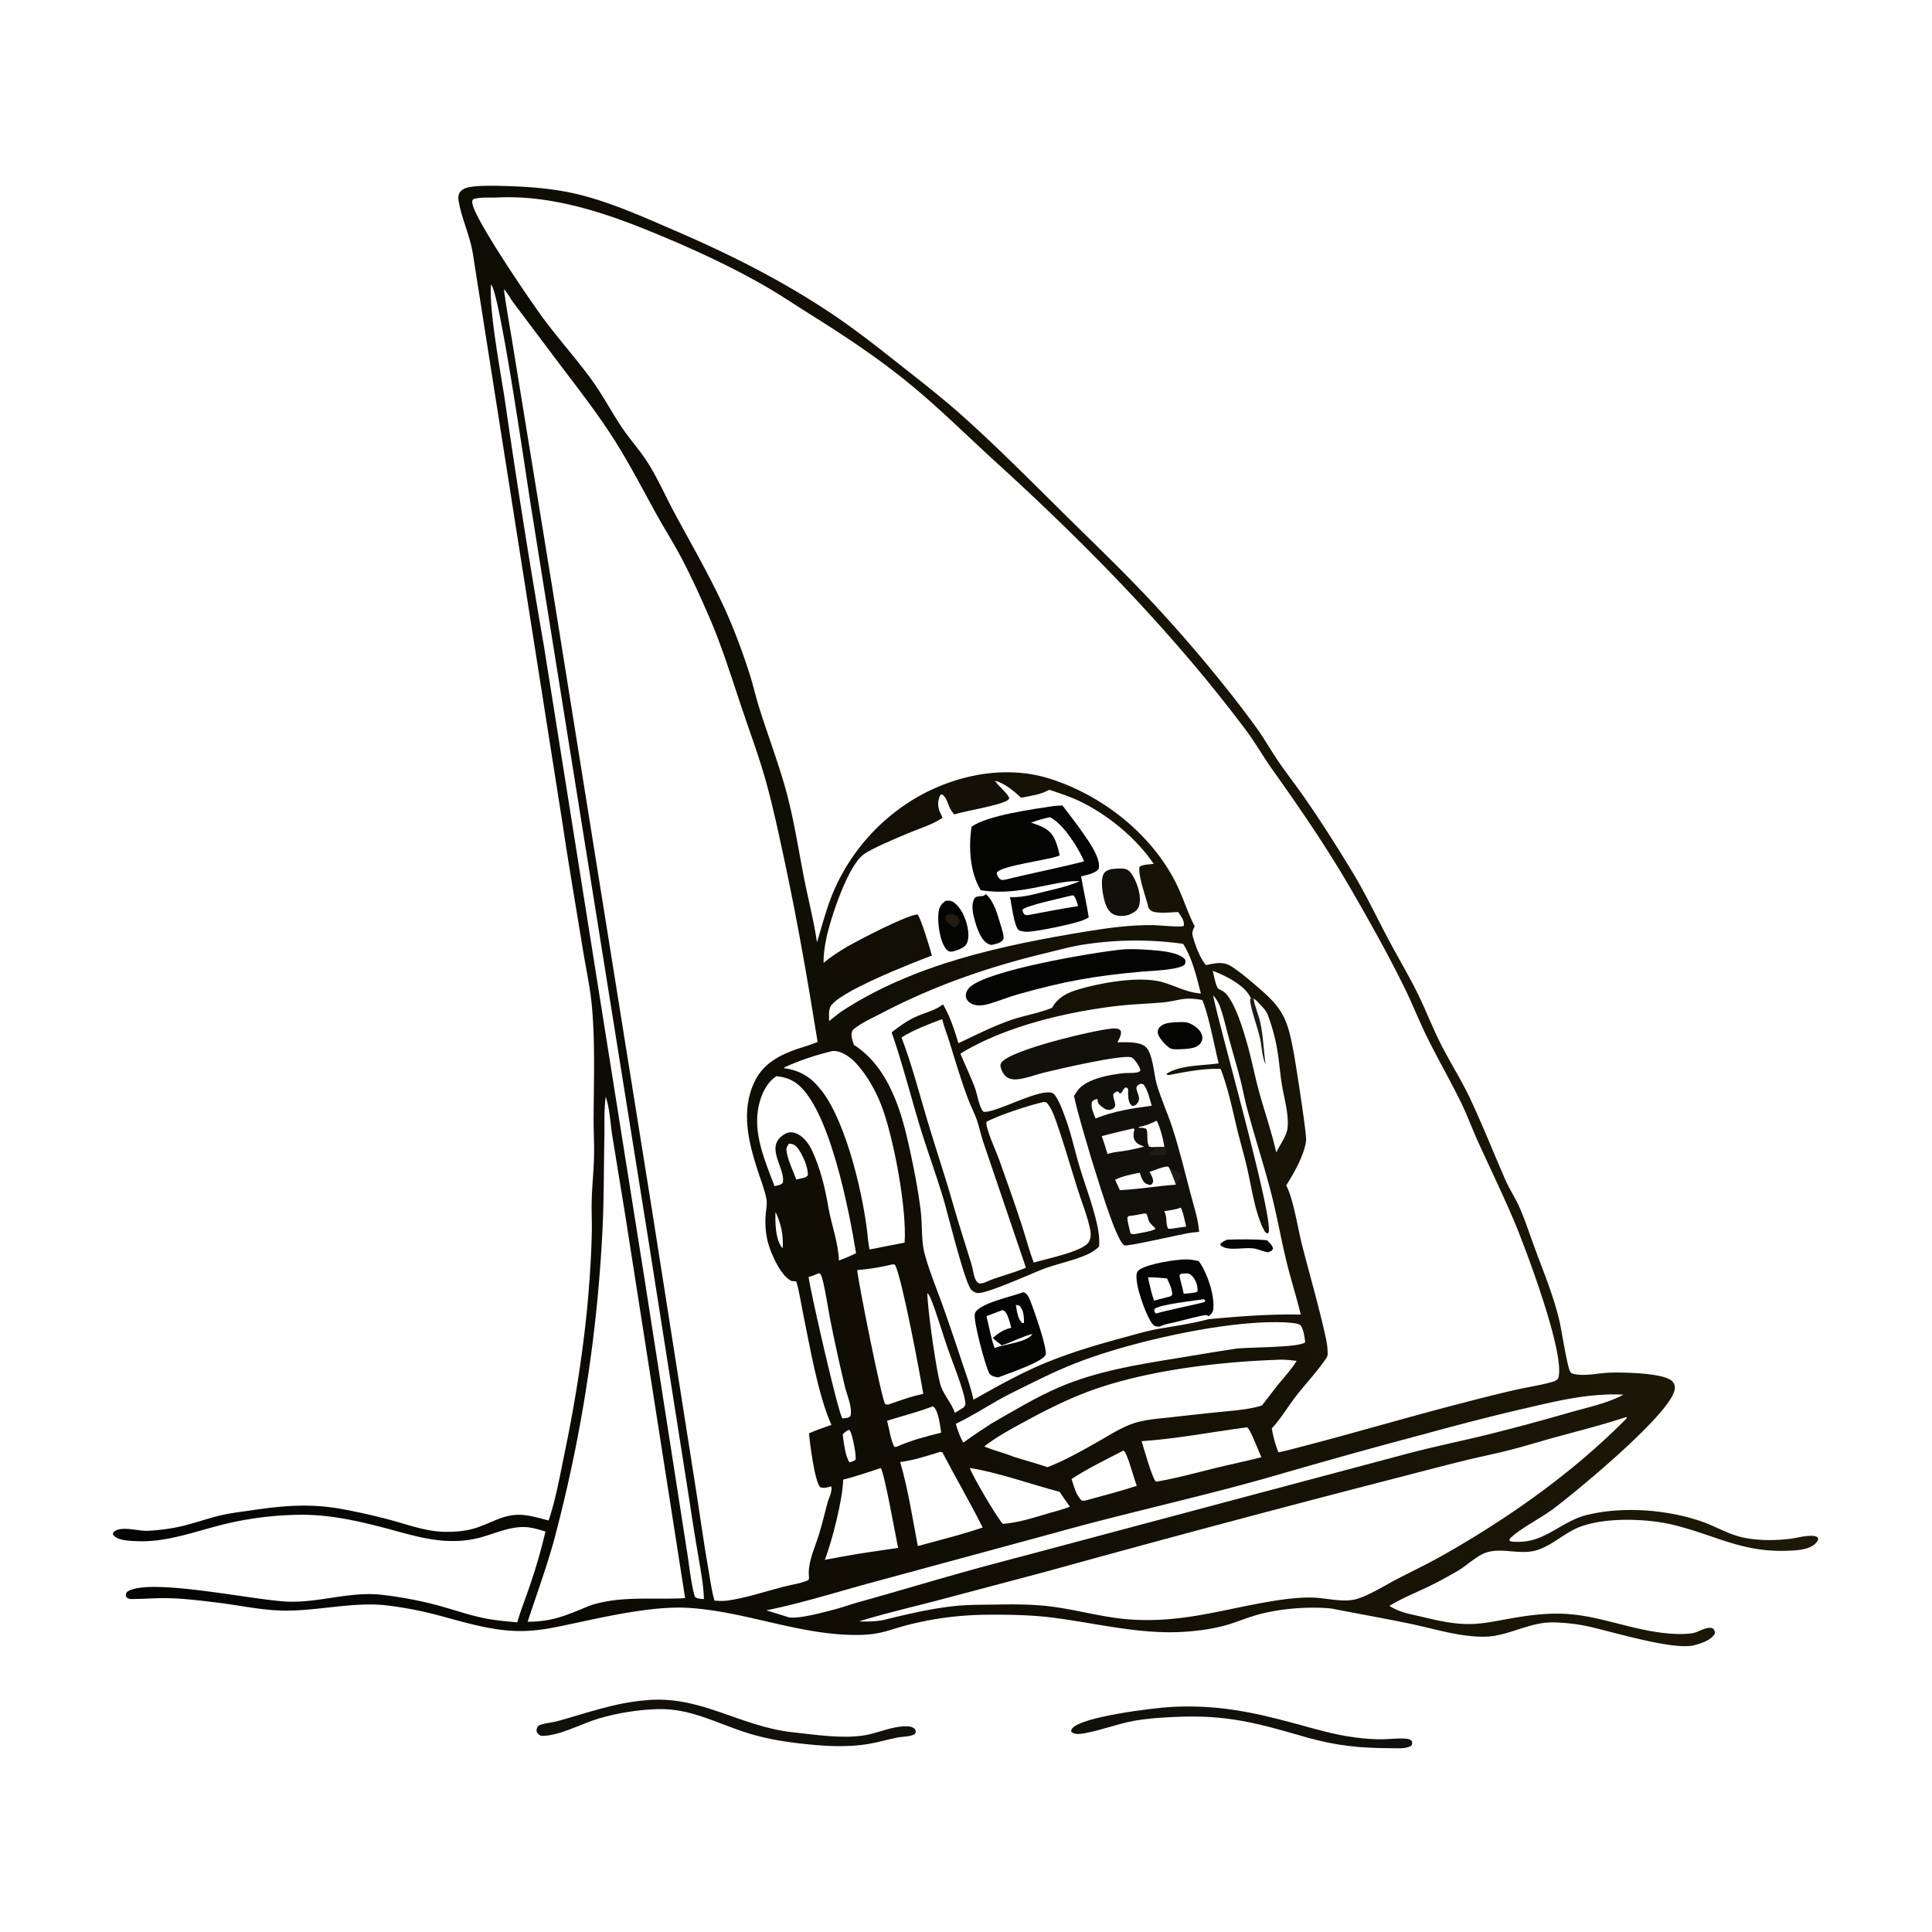 <svg version="1.1" xmlns="http://www.w3.org/2000/svg" style="display: block;" viewBox="0 0 2048 2048" width="1024" height="1024">
<defs>
	<linearGradient id="Gradient1" gradientUnits="userSpaceOnUse" x1="29.866" y1="1220.18" x2="1746.66" y2="836.819">
		<stop class="stop0" offset="0" stop-opacity="1" stop-color="rgb(6,4,2)"/>
		<stop class="stop1" offset="1" stop-opacity="1" stop-color="rgb(29,24,7)"/>
	</linearGradient>
</defs>
<path transform="translate(0,0)" fill="rgb(254,254,254)" d="M 0 0 L 2048 0 L 2048 2048 L 0 2048 L 0 0 z"/>
<path transform="translate(0,0)" fill="rgb(19,15,10)" d="M 1241.58 1809.41 C 1288.78 1806.9 1326.35 1814.41 1371.56 1826.66 C 1393.46 1832.6 1414.33 1839.01 1436.99 1841.84 C 1446.7 1843.05 1456.37 1843.89 1466.16 1843.7 C 1474.16 1843.54 1482.82 1842.31 1490.76 1843.16 C 1493.66 1843.47 1494.4 1843.64 1496.63 1845.46 C 1497.08 1848.27 1497.37 1848.38 1495.89 1850.75 C 1489.2 1854.28 1480.33 1853.15 1473 1853.13 C 1440.94 1853.03 1416.69 1850.51 1385.77 1841.91 C 1333.66 1826.8 1301.48 1817.41 1245.48 1820.01 C 1230.71 1820.69 1216.14 1821.64 1201.56 1824.24 C 1184.26 1827.32 1159.74 1836.61 1144.56 1838.01 C 1140.96 1838.34 1138.31 1838.01 1135.51 1835.7 C 1135.66 1833.96 1135.43 1833.64 1136.62 1832.2 C 1147.06 1819.54 1223.01 1810.5 1241.58 1809.41 z"/>
<path transform="translate(0,0)" fill="rgb(19,15,10)" d="M 683.657 1802.42 C 742.366 1796.37 783.417 1830.15 840.654 1836.34 C 864.374 1838.91 891.471 1843.15 915.057 1839.73 C 930.436 1837.5 945.061 1829.72 960.868 1829.99 C 964.591 1830.05 967.473 1830.44 970.179 1833.23 C 970.8 1835.61 970.995 1835.74 970.026 1837.97 C 965.777 1841.1 956.367 1840.78 950.994 1841.88 C 940.922 1843.94 931.046 1846.9 920.895 1848.61 C 896.013 1852.8 870.659 1850.82 845.764 1847.87 C 826.673 1845.62 808.308 1842.26 789.975 1836.31 C 758.802 1826.2 731.75 1810.95 697.917 1811.72 C 677.279 1812.19 654.222 1815.86 634.429 1821.75 C 616.644 1827.05 591.614 1840.82 573.497 1840.07 C 570.753 1838.58 570.407 1838.26 568.816 1835.57 C 568.771 1832.58 569.013 1832.07 570.479 1829.43 C 576.333 1826.4 584.261 1826.32 590.706 1824.54 C 621.876 1815.97 651.121 1805.19 683.657 1802.42 z"/>
<path transform="translate(0,0)" fill="url(#Gradient1)" d="M 505.224 197.351 C 513.584 196.815 522.074 196.86 530.45 197.045 C 557.419 197.639 585.612 199.512 611.901 205.795 C 647.511 214.306 682.622 230.304 716.129 244.739 C 776.302 270.662 834.248 300.026 888.414 337.173 C 912.062 353.39 934.503 371.323 957.005 389.064 C 979.03 406.429 1000.88 423.488 1021.77 442.25 C 1060.19 476.745 1096.48 513.674 1133.26 549.894 C 1159.96 576.193 1186.93 602.186 1212.78 629.329 C 1253.06 671.617 1297.44 724.042 1331.66 771.137 C 1340.32 783.05 1347.47 796.054 1355.85 808.161 C 1364.74 821.005 1374.38 833.366 1383.28 846.225 C 1400.9 871.646 1417.73 898.2 1433.76 924.654 C 1447.28 946.981 1458.67 970.939 1470.85 994.045 C 1480.81 1012.94 1491.77 1031.34 1501.4 1050.39 C 1510.25 1067.9 1517.23 1086.34 1525.92 1103.93 C 1536.32 1124.98 1549.32 1144.89 1559.2 1166.19 C 1572.17 1194.18 1583.66 1222.98 1596.01 1251.26 C 1600.18 1260.82 1606.1 1269.49 1610.34 1278.99 C 1616.58 1293.01 1621.34 1307.86 1626.64 1322.26 C 1633.01 1339.56 1639.93 1356.82 1645.66 1374.35 C 1648.56 1383.21 1651.23 1392.25 1653.32 1401.34 C 1655.4 1410.42 1661.29 1448.71 1664.5 1454.12 C 1664.9 1454.8 1665.59 1455.26 1666.13 1455.83 C 1677.94 1459.59 1693.35 1455.61 1705.7 1455.09 C 1717.64 1454.59 1764.43 1455.03 1772.76 1464.34 C 1774.71 1466.52 1775.45 1468.47 1775.4 1471.39 C 1775 1496 1667.46 1583.93 1646.19 1599.7 C 1633.06 1609.44 1614.02 1618.9 1602.66 1629 C 1600.99 1630.48 1600.14 1630.85 1600.05 1633.1 C 1600.28 1633.24 1600.51 1633.41 1600.76 1633.53 C 1603.27 1634.65 1607.3 1634.39 1610.11 1634.38 C 1638.49 1634.32 1655.36 1612.67 1681.59 1606.09 C 1719.96 1596.45 1768.16 1600.1 1805.34 1613.4 C 1819.62 1618.51 1831.97 1626.28 1847.01 1629.65 C 1863.17 1633.27 1881.64 1633.17 1898 1631.13 C 1904.79 1630.28 1911.3 1628.29 1918.17 1628.07 C 1920.83 1627.99 1924.16 1627.87 1926.43 1629.52 C 1927.51 1630.31 1927.16 1631.15 1927.22 1632.35 C 1925.71 1635.27 1923.59 1637.35 1920.74 1638.99 C 1913.77 1642.98 1903.94 1643.46 1896.06 1643.81 C 1846.59 1646 1818.16 1627.14 1773.35 1616.32 C 1744.62 1609.39 1694.94 1607.55 1667.82 1621.66 C 1655.03 1628.31 1643.97 1638.25 1630.15 1642.92 C 1612.82 1648.77 1594.5 1640.73 1577.26 1645.2 C 1566.13 1648.08 1554.89 1659.77 1544.63 1665.58 C 1534.37 1671.39 1523.92 1677.28 1513.26 1682.33 C 1499.69 1688.77 1485.7 1694.43 1472.85 1702.27 C 1484.28 1709.57 1494.36 1710.79 1507.27 1713.87 C 1524.28 1717.93 1540.75 1721.81 1558.37 1721.55 C 1571.42 1721.36 1584.32 1718.69 1597.12 1716.38 C 1619.67 1712.31 1641.06 1709.22 1664.08 1711.09 C 1699.75 1713.99 1734.41 1729.45 1772.41 1731.83 C 1779.39 1732.27 1786.79 1732.3 1793.72 1731.32 C 1800.71 1730.32 1809.14 1723.44 1815.79 1726.21 C 1817.61 1728.57 1817.77 1728.7 1817.86 1731.66 C 1814.25 1738.07 1805.33 1741.31 1798.52 1743.3 L 1796.6 1743.85 C 1774.8 1750.26 1706.42 1728.75 1680.82 1723.49 C 1670.14 1721.3 1659 1720.21 1648.12 1719.82 C 1625.22 1718.99 1606.39 1730.19 1584.62 1733.97 C 1575.74 1735.51 1566.61 1735.09 1557.69 1734.16 C 1536.72 1731.95 1516.76 1725.87 1496.2 1721.53 C 1467.94 1715.56 1439.54 1710.68 1411.22 1705.07 C 1386.93 1702.76 1357.65 1705.07 1334.07 1711.42 C 1323.66 1714.23 1313.69 1718.38 1303.42 1721.62 C 1288.43 1726.34 1271.99 1728.6 1256.36 1729.7 C 1209.53 1732.98 1162.95 1720.81 1116.76 1714.86 C 1093.58 1711.88 1070.45 1711.53 1047.11 1711.67 C 1019.87 1711.85 994.202 1714.87 967.686 1721.17 C 941.405 1727.4 935.132 1733.21 906.827 1733.12 C 846.424 1732.93 789.485 1707.99 729.475 1704.4 C 694.147 1702.28 647.9 1712.4 612.873 1719.85 C 590.987 1724.5 571.078 1729.44 548.442 1728.93 C 517.26 1728.23 488.223 1718.27 458.322 1710.67 A 395.138 395.138 0 0 0 409.783 1701.76 C 374.076 1697.65 335.387 1708.18 298.804 1707.27 C 276.183 1706.7 253.473 1701.64 231.007 1698.92 C 213.418 1696.8 195.25 1694.43 177.517 1694.12 C 166.116 1693.92 154.702 1694.83 143.304 1694.98 C 139.448 1695.03 136.676 1695.65 133.844 1692.89 C 133.257 1690.08 133.14 1690.12 134.53 1687.63 C 135.524 1686.95 135.727 1686.76 136.709 1686.26 C 162.577 1672.99 270.076 1696.56 305.489 1697.81 C 339.083 1698.98 371.728 1686.57 405.466 1690.64 A 413.329 413.329 0 0 1 463.75 1701.68 C 480.558 1706.26 497.041 1712.08 514.147 1715.51 C 525.416 1717.78 536.932 1718.72 548.367 1719.72 C 551.922 1707.11 556.909 1694.8 561.142 1682.39 A 596.621 596.621 0 0 0 578.195 1623.51 C 571.373 1621.39 563.917 1619.08 556.757 1618.77 C 540.69 1618.05 525.188 1625.38 509.979 1629.59 A 111.163 111.163 0 0 1 479.973 1633.56 C 455.6 1633.61 433.304 1626.43 410.016 1620.27 C 380.27 1612.4 350.324 1605.61 319.378 1605.7 A 358.52 358.52 0 0 0 239.011 1615.41 C 207.977 1622.81 177.376 1635.19 145.029 1633.68 C 138.078 1633.36 124.92 1633.27 120.266 1627.34 C 119.321 1626.14 119.855 1625.66 120.164 1624.31 C 121.279 1623.39 121.423 1623.19 122.841 1622.43 C 130.902 1618.12 146.802 1622.99 155.932 1622.71 C 164.112 1622.46 172.33 1621.44 180.416 1620.23 C 197.478 1617.66 214.505 1611.24 231.255 1606.98 C 242.453 1604.12 254.242 1602.8 265.681 1601.12 C 300.319 1596.02 329.011 1593.34 364.052 1599.94 A 693.245 693.245 0 0 1 412.781 1610.92 C 432.343 1616.17 451.627 1623.6 472.107 1623.79 C 482.999 1623.89 494.184 1623 504.606 1619.65 C 519.982 1614.71 533.284 1605.64 550.028 1605.74 C 560.684 1605.8 571.316 1609.16 581.567 1611.8 C 589.52 1588.04 593.904 1562.34 598.997 1537.81 C 610.09 1484.38 619.457 1424.84 623.84 1370.49 C 625.569 1349.06 626.926 1327.26 627.354 1305.76 C 627.567 1295.08 626.975 1284.39 627.209 1273.71 C 627.552 1258.08 629.262 1242.44 629.688 1226.78 C 630.067 1212.86 629.156 1198.93 629.239 1185 C 629.467 1146.31 630.907 1106.53 627.561 1068 C 625.8 1047.71 621.224 1027.17 617.957 1007.06 C 610.854 963.342 603.298 919.584 596.745 875.793 L 501.179 268.463 C 498.044 249.192 489.029 231.149 486.062 212.22 C 485.568 209.07 485.894 205.533 488.121 203.041 C 492.347 198.311 499.334 198.085 505.224 197.351 z"/>
<path transform="translate(0,0)" fill="rgb(254,254,254)" d="M 822.12 1284.63 C 828.211 1298.21 830.329 1308.29 829.775 1323.23 C 829.56 1323.03 829.321 1322.85 829.128 1322.63 C 821.934 1314.35 821.539 1295.1 822.12 1284.63 z"/>
<path transform="translate(0,0)" fill="rgb(254,254,254)" d="M 899.376 1515.8 C 900.607 1516.19 900.597 1515.93 901.227 1516.93 C 903.444 1520.41 908.163 1543.66 906.873 1547.25 C 906.401 1548.55 901.923 1549.7 900.518 1550.24 C 895.865 1543.21 894.516 1529.28 893.358 1521.03 C 894.405 1518.4 897.088 1517.24 899.376 1515.8 z"/>
<path transform="translate(0,0)" fill="rgb(254,254,254)" d="M 836.256 1212.35 C 836.898 1212.4 837.542 1212.44 838.183 1212.5 C 841.405 1212.84 843.514 1214.44 845.455 1216.92 C 850.606 1223.51 857.093 1237.7 856.255 1246.1 L 853.723 1248.05 L 844.149 1250.36 C 840.673 1241.15 836.018 1231.68 834.051 1222.04 C 833.093 1217.34 833.739 1216.18 836.256 1212.35 z"/>
<path transform="translate(0,0)" fill="rgb(254,254,254)" d="M 988.473 1490.88 L 989.349 1490.99 C 995.031 1495.59 996.516 1511.68 997.693 1518.65 C 981.295 1522.88 965.828 1526.66 950.285 1533.71 L 948.142 1533.74 C 944.555 1528.47 942.297 1512.94 940.343 1506.01 C 956.466 1500.98 972.682 1496.95 988.473 1490.88 z"/>
<path transform="translate(0,0)" fill="rgb(254,254,254)" d="M 983.057 1370.69 C 985.145 1372.7 986.13 1375.31 987.176 1377.95 C 993.608 1394.2 998.475 1411.46 1004.14 1428.03 C 1009.16 1442.69 1021.84 1473.46 1023.27 1486.55 C 1023.6 1489.51 1023.16 1489.73 1021.42 1492 L 1012.22 1497.66 C 1008.41 1486.88 1001.04 1479.5 997.456 1469.67 C 992.86 1457.05 982.874 1385.32 983.057 1370.69 z"/>
<path transform="translate(0,0)" fill="rgb(254,254,254)" d="M 867.528 1349.81 L 869.028 1349.93 C 869.797 1350.81 870.073 1351.02 870.587 1352.25 C 873.606 1359.5 878.151 1389.05 880.135 1399.25 A 2101.93 2101.93 0 0 0 895.535 1469.59 C 897.552 1478.1 904.224 1493.23 901.358 1501.33 C 898.551 1503.43 896.471 1503.19 893.027 1503.57 C 888.668 1498.76 859.008 1368.78 857.146 1353.54 C 860.88 1352.73 864.053 1351.37 867.528 1349.81 z"/>
<path transform="translate(0,0)" fill="rgb(254,254,254)" d="M 1190.57 1537.8 C 1190.71 1537.79 1190.85 1537.73 1190.98 1537.78 C 1194.89 1539.16 1202.3 1568.85 1205.07 1574.95 C 1187.24 1581.01 1168.58 1585.53 1150.43 1590.68 C 1149.16 1590.91 1148 1590.73 1146.72 1590.63 C 1140.65 1585.36 1138.43 1575.26 1135.9 1567.84 C 1150.77 1557.8 1174.18 1546.23 1190.57 1537.8 z"/>
<path transform="translate(0,0)" fill="rgb(254,254,254)" d="M 1028 1556.13 C 1056.74 1560.46 1093.97 1573.74 1123.27 1581.42 C 1126.74 1586.76 1130.45 1591.95 1134.1 1597.16 C 1129.74 1598.89 1125.2 1600.17 1120.72 1601.55 C 1101.95 1606.6 1082.33 1614.12 1062.89 1615.31 C 1056.02 1607.42 1031.82 1566.27 1028 1556.13 z"/>
<path transform="translate(0,0)" fill="rgb(254,254,254)" d="M 1318.83 1513.41 L 1322.01 1513.04 C 1325.44 1514.84 1334.44 1539.17 1337.13 1544.73 C 1320.95 1548.89 1304.55 1552.22 1288.33 1556.2 C 1268.01 1561.19 1247.86 1566.78 1227.23 1570.37 L 1225.18 1570.6 C 1220.93 1565.76 1212.58 1535.37 1210.14 1527.71 C 1246.33 1525.3 1282.82 1518.22 1318.83 1513.41 z"/>
<path transform="translate(0,0)" fill="rgb(254,254,254)" d="M 1285.55 1029.1 L 1288.24 1030.14 C 1300.56 1035.01 1320.15 1045.02 1325.73 1057.81 L 1328.83 1058.55 C 1332.02 1060.23 1334.7 1063.76 1337.21 1066.36 C 1340.31 1069.57 1342.52 1072.09 1344.09 1076.31 A 206.996 206.996 0 0 1 1352.66 1106.01 C 1355.55 1119.7 1356.44 1133.63 1358.48 1147.45 C 1360.67 1162.27 1366.45 1180.78 1364.87 1195.54 C 1363.93 1204.32 1356.65 1213.62 1352.91 1221.68 C 1348.06 1200.35 1340.85 1179.45 1334.98 1158.38 C 1330.43 1142.01 1327.26 1125.32 1322.75 1108.96 C 1318.44 1093.33 1310.03 1064.67 1299.4 1053.13 C 1297.13 1050.67 1294.06 1049.81 1291.41 1047.93 C 1288.91 1046.16 1286.5 1032.65 1285.55 1029.1 z"/>
<path transform="translate(0,0)" fill="rgb(33,27,21)" d="M 1325.73 1057.81 L 1328.83 1058.55 C 1330.15 1067.06 1334.06 1075.36 1335.94 1083.8 C 1339.19 1098.32 1339.42 1113.75 1341.61 1128.46 C 1337.55 1119.84 1337.6 1108.5 1335.36 1099.26 C 1332.38 1086.98 1327.63 1075.06 1325.37 1062.6 C 1325.04 1060.76 1325.25 1059.58 1325.73 1057.81 z"/>
<path transform="translate(0,0)" fill="rgb(254,254,254)" d="M 933.643 1556.23 C 937.388 1560.64 949.784 1630 952.003 1640.83 C 932.168 1643.84 912.541 1646.32 892.784 1650.07 L 874.321 1653.5 C 882.014 1633.91 893.431 1588.86 893.787 1568.48 C 907.271 1565.15 920.395 1560.4 933.643 1556.23 z"/>
<path transform="translate(0,0)" fill="rgb(254,254,254)" d="M 996.599 1539.04 C 997.204 1538.98 998.383 1539.42 998.988 1539.58 C 1013 1566.29 1028.13 1592.25 1041.69 1619.24 C 1026.07 1624.54 1010.13 1628.87 994.208 1633.14 L 972.923 1638.87 C 967.256 1609.21 962.674 1578.82 954.214 1549.8 C 968.803 1547.97 982.591 1543.32 996.599 1539.04 z"/>
<path transform="translate(0,0)" fill="rgb(254,254,254)" d="M 946.683 1340.16 L 948.692 1340.67 C 955.923 1353.21 975.649 1458.67 978.715 1477.59 C 965.863 1480.14 953.683 1484.73 941.329 1489 C 940.187 1489.05 939.344 1488.68 938.266 1488.34 C 934.463 1482.75 910.03 1360.8 908.672 1346.36 C 921.662 1345.33 934.022 1343.13 946.683 1340.16 z"/>
<path transform="translate(0,0)" fill="rgb(254,254,254)" d="M 823.179 1140.76 C 830.618 1141.65 837.356 1143.45 843.548 1147.82 C 879.371 1173.06 900.608 1286.21 907.449 1328.43 C 901.469 1331.43 895.602 1333.94 889.284 1336.15 C 888.699 1317.9 881.676 1298.96 878.291 1280.96 C 874.829 1260.04 869.719 1238.59 860.661 1219.33 C 857.135 1211.83 850.941 1203.57 842.688 1201 C 839.039 1199.86 835.391 1200.13 832.059 1202.04 C 808.994 1215.29 833.474 1238.57 829.693 1253.97 C 826.985 1256.49 824.573 1256.53 821.011 1257.35 C 810.816 1230.31 797.646 1200.85 804.439 1171.48 C 807.146 1159.78 812.72 1147.36 823.179 1140.76 z"/>
<path transform="translate(0,0)" fill="rgb(254,254,254)" d="M 1328.53 1402.41 C 1337.22 1401.6 1371.94 1400.25 1378.36 1404.49 C 1381.91 1408.8 1382.88 1417.3 1383.57 1422.74 C 1378.4 1428.77 1322.82 1427.8 1309.78 1429.73 C 1288.8 1432.83 1267.86 1436.47 1246.93 1439.86 C 1204.66 1446.7 1162.27 1453.58 1122.64 1470.58 C 1097.78 1481.24 1074.29 1495.69 1050.8 1509.06 C 1040.72 1515.63 1030.9 1522.15 1021.16 1529.23 C 1017.46 1522.83 1015.15 1516.35 1013.2 1509.26 C 1033.24 1499.8 1051.68 1486.92 1071.61 1477.01 C 1093.96 1465.89 1116.72 1454.22 1139.96 1445.09 C 1191.67 1424.78 1273.21 1406.12 1328.53 1402.41 z"/>
<path transform="translate(0,0)" fill="rgb(254,254,254)" d="M 882.47 1114.14 C 883.446 1114.09 883.877 1114.03 884.797 1114.1 C 894.278 1114.83 903.182 1122.1 909.167 1128.98 C 919.468 1140.83 927.817 1155.53 933.623 1170.08 C 947.038 1203.68 961.474 1281.38 958.912 1317.22 C 946.52 1319.72 934.08 1321.95 921.695 1324.51 L 920.316 1315.86 C 916.621 1272.42 898.089 1191.37 871.203 1156.45 C 860.479 1142.53 848.885 1134.67 831.2 1132.35 L 831.306 1131.53 C 847.452 1124.06 865.165 1118.23 882.47 1114.14 z"/>
<path transform="translate(0,0)" fill="rgb(254,254,254)" d="M 1106.19 1168.17 C 1107.2 1168.08 1108.22 1168.39 1109.21 1168.57 C 1114.37 1174.03 1117.2 1181.88 1119.64 1188.87 C 1127.99 1212.71 1134.98 1237.28 1142.6 1261.39 C 1146.94 1275.11 1153.16 1290.13 1155.77 1304.16 C 1156.54 1308.26 1156.35 1312.5 1154.38 1316.24 C 1148.95 1326.55 1108.47 1334.46 1095.79 1338.42 C 1090.99 1325.66 1087.52 1312.14 1083.29 1299.16 C 1075.57 1275.47 1067.15 1251.58 1058.73 1228.13 C 1055.87 1220.19 1044.78 1196.6 1045.65 1189.25 C 1057.5 1182.45 1092.32 1171.17 1106.19 1168.17 z"/>
<path transform="translate(0,0)" fill="rgb(254,254,254)" d="M 998.733 1080.27 C 1000.67 1088.61 1004 1096.47 1006.52 1104.63 C 1012.8 1124.99 1019.01 1146.17 1026.62 1166.07 C 1029.25 1172.94 1032.77 1179.5 1035.25 1186.41 C 1038.06 1194.26 1039.56 1202.65 1042.3 1210.59 L 1087.53 1343.82 C 1073.23 1349.98 1057.79 1353.11 1043.56 1359.61 C 1041.35 1360.37 1039.99 1360.64 1037.65 1360.42 C 1035.76 1359.14 1034.63 1357.84 1033.78 1355.68 C 1031.73 1350.48 1031.15 1344.48 1029.49 1339.1 C 1022.99 1318.04 1016.2 1297.27 1010.17 1276.04 C 1001.9 1246.95 992.195 1218.41 983.537 1189.46 C 974.518 1159.31 966.834 1129.2 955.628 1099.73 C 968.712 1091.56 984.313 1085.69 998.733 1080.27 z"/>
<path transform="translate(0,0)" fill="rgb(254,254,254)" d="M 1701.02 1478.42 C 1707.69 1477.85 1714.23 1478.14 1720.91 1478.42 C 1704.01 1487.59 1682.53 1491.97 1664.07 1497.26 A 2485.91 2485.91 0 0 1 1576.19 1520.93 C 1546.21 1528.2 1516.01 1534.39 1486.2 1542.43 L 1046.8 1659.51 C 1000.91 1671.89 955.372 1685.75 909.584 1698.53 C 901.163 1700.88 892.909 1703.96 884.461 1706.13 C 872.877 1709.1 846.482 1716.5 835.733 1714.38 C 828.003 1711.76 820.132 1709.46 812.339 1707.02 C 850.105 1699.39 887.289 1687.49 924.469 1677.46 L 1123.09 1623.54 C 1198.96 1602.46 1276.15 1585.97 1351.82 1564.12 A 7121.18 7121.18 0 0 1 1511.97 1519.6 C 1547.24 1509.87 1582.29 1500.86 1617.94 1492.61 C 1645.28 1486.28 1672.84 1479.58 1701.02 1478.42 z"/>
<path transform="translate(0,0)" fill="rgb(254,254,254)" d="M 520.583 301.485 C 530.165 311.869 558.475 510.57 563.462 540.673 L 686.672 1310.37 L 730.48 1588.51 A 2816.3 2816.3 0 0 0 740.038 1648.43 C 742.601 1663.84 745.721 1679.41 746.188 1695.06 C 742.882 1694.85 739.084 1694.9 736.578 1692.63 C 732.427 1678.14 731.018 1662.18 728.662 1647.26 L 716.322 1567.98 L 683.323 1356.24 L 576.802 686.139 A 9379.68 9379.68 0 0 1 535.18 424.137 C 530.954 396.171 517.804 326.439 520.583 301.485 z"/>
<path transform="translate(0,0)" fill="rgb(254,254,254)" d="M 1354.05 1441.44 C 1360.81 1440.96 1367.74 1441.83 1374.46 1442.58 C 1369.02 1451.61 1361.52 1459.52 1354.9 1467.71 C 1349 1474.99 1343.59 1482.64 1337.61 1489.86 C 1324.64 1493.96 1310.84 1494.98 1297.38 1496.33 A 4047.86 4047.86 0 0 0 1241.44 1502.35 C 1229.94 1503.65 1217.97 1504.42 1206.75 1507.3 C 1191.27 1511.28 1177.62 1520.48 1163.84 1528.28 C 1147.18 1537.71 1129.44 1547.76 1111.62 1554.81 L 1110.41 1555.27 C 1098.4 1551.29 1086.18 1547.81 1074.09 1544.12 C 1064.03 1539.95 1053.4 1537.59 1043.4 1533.29 C 1057.06 1522.55 1073.65 1513.81 1088.91 1505.52 C 1111.35 1493.34 1135.81 1481.25 1159.94 1472.83 C 1218.73 1452.29 1292.1 1443.63 1354.05 1441.44 z"/>
<path transform="translate(0,0)" fill="rgb(254,254,254)" d="M 642.075 1162.68 C 646.475 1175.32 646.862 1190.03 648.937 1203.22 L 663.022 1289.62 L 726.262 1694.09 C 692.547 1696.01 658.091 1691.22 625.44 1701.94 C 601.027 1711.91 586.137 1719.18 559.325 1719.08 C 568.603 1690.84 578.889 1662.89 586.873 1634.24 A 1573.59 1573.59 0 0 0 638.114 1313.87 C 640.309 1278.35 639.94 1242.23 640.642 1206.63 C 640.919 1192.53 640.183 1177.8 641.918 1163.84 C 641.966 1163.45 642.022 1163.07 642.075 1162.68 z"/>
<path transform="translate(0,0)" fill="rgb(254,254,254)" d="M 1054.67 827.672 C 1064.47 829.772 1075.24 838.923 1082.47 845.654 C 1093.38 843.298 1102.34 842.678 1112.29 837.18 C 1123.15 840.853 1134.18 844.349 1144.54 849.316 C 1174.07 863.484 1204.63 888.508 1222.98 915.756 C 1218.62 916.348 1211.45 916.249 1207.92 918.867 C 1205.99 927.857 1215.22 952.363 1217.56 962.705 C 1218.19 963.391 1218.81 964.092 1219.48 964.748 C 1224.11 969.328 1242.14 966.812 1248.95 966.833 C 1251.85 971.18 1255.81 976.032 1254.87 981.449 C 1251.98 983.268 1228.49 980.731 1222.37 980.656 C 1199.58 980.376 1175.47 983.474 1152.98 987.153 C 1062.9 1001.89 968.179 1021.84 890.903 1072.89 C 886.825 1075.96 882.877 1079.25 878.887 1082.43 C 878.88 1077.91 878.298 1072.07 879.965 1067.82 C 886.132 1052.12 969.683 1019.74 987.857 1012.93 C 985.974 1005.92 976.309 973.394 972.657 969.414 C 962.649 969.225 909.562 996.798 898.668 1003.17 C 889.633 1008.46 881.12 1013.93 873.041 1020.6 C 872.859 1011.83 874.214 1003.07 875.996 994.505 C 880.519 972.77 898.792 917.902 915.36 905.782 C 924.36 899.199 950.992 888.2 962.191 883.427 C 973.787 878.485 987.771 874.466 998.195 867.464 C 998.52 867.245 998.836 867.013 999.157 866.788 C 995.42 859.337 992.738 853.514 995.749 845.073 C 996.443 843.126 996.4 842.837 998.349 841.992 C 1002.26 844.09 1003.75 848.85 1005.3 852.787 C 1006.8 856.598 1008.11 859.249 1010.77 862.437 C 1011.02 862.737 1011.27 863.03 1011.53 863.326 C 1024.14 859.371 1059.71 853.885 1067.92 848.363 C 1069.87 847.053 1069.29 847.798 1069.78 845.515 C 1066.22 839.149 1059.84 834.587 1055.41 828.687 L 1054.67 827.672 z"/>
<path transform="translate(0,0)" fill="rgb(4,4,2)" d="M 1044.8 947.983 L 1045.47 948.131 C 1053.78 955.736 1057.46 969.659 1060.61 980.117 C 1061.55 983.235 1065.14 993.452 1063.25 996.193 C 1060.72 999.856 1055.17 1000.66 1051.11 1001.69 C 1049.96 1001.43 1049.08 1001.29 1047.96 1000.79 C 1040.29 997.362 1036.08 985.192 1033.86 977.589 C 1031.52 969.613 1028.84 959.759 1033.08 952.081 C 1035.53 949.908 1037.92 950.083 1041.03 949.89 C 1043.01 949.767 1043.27 949.165 1044.8 947.983 z"/>
<path transform="translate(0,0)" fill="rgb(4,4,2)" d="M 1002.1 955.022 C 1003.89 954.845 1006.21 954.549 1007.94 955.028 C 1012.85 956.386 1017.81 963.121 1020.1 967.34 C 1024.56 975.558 1028.6 989.688 1025.42 998.747 C 1023.98 1002.87 1020.86 1004.42 1017.19 1006.21 C 1014.29 1007.24 1011 1008.77 1007.89 1008.78 C 1005.84 1008.79 1004.48 1007.9 1003.15 1006.34 C 996.178 998.213 993.472 977.495 994.917 966.848 C 995.677 961.247 997.774 958.484 1002.1 955.022 z"/>
<path transform="translate(0,0)" fill="rgb(33,27,21)" d="M 1005.14 969.319 C 1008.3 969.024 1011.43 968.876 1014.07 970.997 C 1015.86 972.442 1017.2 973.937 1017.17 976.394 C 1017.12 979.618 1014.42 981.301 1012.32 983.329 C 1007.95 981.407 1003.77 978.529 1001.89 974 C 1002.25 971.037 1002.76 971.202 1005.14 969.319 z"/>
<path transform="translate(0,0)" fill="rgb(19,15,10)" d="M 1177.92 921.328 C 1182.54 920.961 1188.53 919.986 1193 921.211 C 1196.68 922.219 1198.91 925.165 1200.78 928.292 C 1205.85 936.784 1210.33 950.575 1207.47 960.261 C 1205.89 965.608 1201.61 967.325 1196.98 969.614 C 1192.28 971.157 1185.9 971.576 1181.24 969.646 C 1177.06 967.917 1174.25 964.063 1172.56 960.021 C 1169.47 952.62 1165.9 933.909 1169.76 926.722 C 1171.69 923.133 1174.28 922.359 1177.92 921.328 z"/>
<path transform="translate(0,0)" fill="rgb(4,4,2)" d="M 1117.39 854.344 L 1126.21 853.839 C 1133.36 863.235 1140.76 872.562 1147.46 882.279 C 1153.7 891.328 1166.93 909.139 1164.81 920.645 C 1161.62 926.03 1151.66 927.383 1146.03 928.957 C 1148.47 943.541 1151.84 957.93 1154.16 972.543 C 1152.08 973.636 1149.96 974.761 1147.76 975.601 C 1137.32 979.588 1102.14 986.828 1090.8 987.617 C 1086.75 987.898 1083.5 987.589 1079.77 985.984 C 1074.69 980.768 1072.46 958.874 1070.58 950.988 C 1079.2 951.353 1086.36 950.153 1094.73 948.305 C 1111.03 943.959 1129.24 940.838 1144.65 934.107 C 1133.96 933.582 1123.15 935.757 1112.71 937.867 C 1087.49 942.962 1065.48 947.892 1039.54 943.579 C 1028.01 924.177 1026.66 898.358 1029.85 876.402 C 1046.81 864.187 1095.65 857.7 1117.39 854.344 z"/>
<path transform="translate(0,0)" fill="rgb(254,254,254)" d="M 1136.56 949.124 L 1138.04 949.274 C 1140.75 952.345 1141.62 956.706 1142.82 960.551 C 1124.85 963.178 1107.01 966.976 1089.12 970.156 C 1088.04 970.093 1087.02 969.74 1085.98 969.462 C 1084.57 967.27 1083.91 966.925 1083.89 964.234 C 1088.31 959.658 1127.78 951.473 1136.56 949.124 z"/>
<path transform="translate(0,0)" fill="rgb(254,254,254)" d="M 1113.05 866.238 C 1127.23 873.451 1143.03 898.456 1149.21 913.044 C 1121.7 920.26 1093.48 925.539 1065.82 932.45 C 1063.17 932.669 1061.59 933.423 1059.51 931.393 C 1057.72 929.646 1056.64 927.432 1056.7 924.946 C 1061.27 917.622 1110.94 911.757 1122.22 907.264 C 1122.6 907.111 1122.98 906.947 1123.36 906.789 C 1121.95 900.653 1120.49 894.573 1117.72 888.878 C 1112.62 878.391 1103.21 875.54 1092.97 872.004 C 1099.59 869.527 1106.15 867.742 1113.05 866.238 z"/>
<path transform="translate(0,0)" fill="rgb(254,254,254)" d="M 1723.79 1502.13 L 1724.68 1503.12 C 1668.02 1560.67 1599.29 1609.17 1529.09 1648.87 C 1513.65 1657.61 1497.5 1665.34 1481.72 1673.46 C 1469.15 1679.94 1449.69 1692.28 1436.42 1695.44 C 1422.62 1698.74 1404.66 1693.69 1390.38 1693.45 C 1375.33 1693.2 1359.32 1695.42 1344.47 1697.97 C 1293.87 1706.67 1253.63 1719.95 1200.55 1716.87 C 1172.19 1715.22 1145.48 1707.35 1117.55 1703.43 C 1097.24 1700.59 1077.45 1700.53 1057.01 1700.9 C 1042.26 1701.16 1027.63 1700.89 1012.92 1702.39 C 987.184 1705 960.78 1711.32 935.674 1717.46 C 927.122 1718.98 919.195 1719.06 910.556 1718.69 C 938.058 1710.34 966.112 1703.71 993.923 1696.5 L 1108.73 1666.03 A 20973.3 20973.3 0 0 1 1472.19 1568.84 C 1499.25 1561.9 1526.33 1554.65 1553.46 1548.02 C 1569.51 1544.1 1585.73 1540.88 1601.72 1536.75 C 1618.22 1532.48 1634.46 1527.42 1650.89 1522.94 C 1675.3 1516.27 1699.77 1510.12 1723.79 1502.13 z"/>
<path transform="translate(0,0)" fill="rgb(254,254,254)" d="M 905.179 1107.65 C 904.024 1104.13 902.02 1098.56 902.831 1094.83 C 903.423 1092.11 904.669 1091.18 906.786 1089.57 C 915.06 1083.3 925.525 1078.73 934.748 1073.9 C 990.03 1044.96 1048.02 1024.84 1108.57 1010.33 C 1122.08 1007.09 1136 1003.1 1149.74 1001.13 A 360.754 360.754 0 0 1 1254.1 1000.5 C 1263.81 1015.38 1268.56 1036.08 1272.98 1053.2 C 1257.28 1051.73 1247.63 1045.73 1233.12 1041.4 C 1209.31 1034.3 1169.64 1041.35 1145.53 1048.15 C 1132.96 1051.7 1121.86 1056.38 1115.27 1068.29 C 1101.33 1074.03 1086.26 1076.32 1072.03 1081.16 C 1052.91 1087.66 1034.25 1097.32 1015.94 1105.86 C 1011.7 1091.65 1007.13 1077.47 999.597 1064.64 C 999.345 1064.83 999.099 1065.03 998.842 1065.21 C 998.416 1065.52 997.977 1065.81 997.548 1066.12 C 990.321 1071.23 980.481 1073.59 972.346 1077.15 C 962.158 1081.6 953.885 1087.56 945.188 1094.36 C 956.123 1125.84 964.295 1157.82 973.814 1189.7 C 981.81 1216.48 991.553 1242.81 999.701 1269.57 C 1004.83 1286.41 1022.21 1358.55 1029.53 1367.11 C 1030.91 1368.72 1034.19 1370.54 1036.43 1370.7 C 1046.84 1371.42 1095.45 1348.91 1107.94 1344.46 C 1122.25 1339.37 1137.25 1336.39 1151.25 1330.36 C 1156.55 1328.07 1160.82 1325.4 1165.08 1321.46 C 1165.61 1313.51 1164.76 1306.31 1163.07 1298.56 C 1158.53 1277.63 1150.52 1257.1 1144.33 1236.58 C 1139.34 1220.05 1135.72 1202.75 1129.87 1186.54 C 1126.89 1178.3 1123.2 1167.58 1117.95 1160.5 C 1109.42 1148.99 1055.23 1180.79 1042.51 1178.48 C 1038.01 1173.98 1035.94 1159.99 1033.57 1153.57 C 1029.01 1141.17 1023.12 1129.14 1018.09 1116.91 C 1064.62 1088.2 1130.59 1072.57 1184.53 1066.3 C 1199.8 1064.52 1215.25 1064.07 1230.57 1062.8 C 1249.57 1061.22 1254.11 1056.05 1274.58 1060.13 C 1281.54 1077.23 1287.15 1108.11 1291.82 1127.21 C 1275.61 1129.63 1250.15 1128.99 1236.64 1138.31 L 1236.8 1139.15 C 1238.6 1139.58 1238.31 1139.75 1239.73 1139.48 C 1256.88 1136.17 1274.95 1132.62 1292.53 1133.04 L 1293.94 1133.09 C 1301.81 1153.37 1306.35 1176.01 1311.48 1197.11 C 1314.98 1211.53 1319.24 1225.78 1322.49 1240.26 C 1326.78 1259.41 1330.63 1286.07 1339.54 1303.2 C 1340.67 1305.37 1341.25 1306.75 1343.67 1307.53 L 1345.17 1306.17 L 1344.44 1306.58 L 1344.6 1306.97 C 1351.13 1293.43 1292.2 1088.2 1285.93 1054.91 C 1289.21 1058.86 1291.69 1062.65 1293.43 1067.53 C 1297.06 1077.71 1299.43 1088.51 1302.26 1098.95 C 1306.56 1114.78 1311.26 1130.52 1315.34 1146.41 C 1317.58 1155.12 1319.08 1164.02 1321.38 1172.71 C 1329.12 1201.95 1338.42 1230.76 1346.24 1259.95 C 1352.92 1284.87 1357.33 1310.48 1363.32 1335.59 C 1367.96 1355.02 1374.15 1374.05 1378.84 1393.5 C 1345.91 1392.85 1313.72 1395.38 1280.95 1398.41 C 1264.07 1402.95 1246.29 1405.6 1229.04 1408.45 C 1215.57 1410.8 1201.88 1414.96 1188.65 1418.52 C 1159.22 1426.44 1128.48 1435.76 1100.54 1448.01 C 1076.78 1458.42 1054.5 1471.09 1031.91 1483.76 C 1028.96 1469.97 1023.9 1456.31 1019.42 1442.96 A 2437.33 2437.33 0 0 0 998.754 1382.45 C 992.457 1365.07 985.191 1347.46 980.306 1329.63 C 976.36 1315.23 977.836 1298.53 975.993 1283.57 C 972.979 1259.1 967.815 1233.46 962.34 1209.38 C 953.809 1171.87 939.309 1129.26 905.179 1107.65 z"/>
<path transform="translate(0,0)" fill="rgb(4,4,2)" d="M 1300.77 1314.11 C 1314.58 1313.72 1329.35 1313.45 1343.08 1314.7 C 1345.54 1317.31 1348.77 1320 1349.51 1323.6 C 1348.07 1326.46 1347.01 1326.31 1344.11 1327.45 C 1340.31 1326.8 1336.54 1325.54 1332.89 1324.3 C 1321.47 1320.42 1303.22 1327.65 1293.71 1320.12 L 1293.71 1318.48 C 1295.61 1316.24 1298.17 1315.32 1300.77 1314.11 z"/>
<path transform="translate(0,0)" fill="rgb(4,4,2)" d="M 1252.83 1083.42 C 1257.09 1083.35 1259.93 1083.9 1263.66 1086.04 C 1268.43 1088.78 1273.65 1093.06 1274.5 1098.87 C 1274.91 1101.6 1274.1 1103.94 1272.46 1106.1 C 1267.66 1112.41 1256 1111.88 1248.96 1112.31 C 1245.91 1112.26 1242.35 1112.56 1239.73 1110.79 C 1235.56 1107.96 1227.69 1099.74 1227.29 1094.57 C 1227.12 1092.34 1227.79 1090.66 1229.18 1089 C 1234.15 1083.09 1245.93 1083.8 1252.83 1083.42 z"/>
<path transform="translate(0,0)" fill="rgb(4,4,2)" d="M 1229.81 1406.1 C 1228.72 1406.14 1227.08 1406.34 1225.97 1406.13 C 1223.33 1405.65 1221.91 1404.01 1220.47 1401.85 C 1214.08 1392.32 1202.76 1361.14 1204.95 1350.14 C 1205.38 1347.98 1206.5 1346.75 1208.38 1345.56 C 1217.77 1339.6 1246.32 1334.96 1257.77 1335 C 1262.07 1335.02 1266.4 1335.93 1270.61 1336.73 C 1279.49 1348.44 1287.48 1372.45 1286.2 1387.14 C 1285.84 1391.35 1284.08 1392.78 1281.03 1395.3 C 1280.36 1394.88 1279.8 1394.13 1279.01 1394.05 C 1275.38 1393.68 1251.69 1400.15 1246.61 1401.36 C 1241.49 1402.59 1234.28 1403.63 1229.81 1406.1 z"/>
<path transform="translate(0,0)" fill="rgb(254,254,254)" d="M 1275.23 1377.35 C 1276.52 1377.26 1275.71 1377.19 1277.52 1378.18 L 1277.23 1380.01 C 1275.92 1381.12 1232.75 1389.76 1225.74 1392.35 L 1224.88 1392.17 C 1223.67 1390.19 1223.58 1389.99 1223.66 1387.68 C 1228.42 1382.76 1266.87 1378.78 1275.23 1377.35 z"/>
<path transform="translate(0,0)" fill="rgb(254,254,254)" d="M 1251.69 1350.36 C 1253.92 1350.13 1256.44 1349.71 1258.68 1349.86 C 1261.1 1350.03 1262.75 1351.64 1264.31 1353.34 C 1267.97 1357.35 1269.65 1363.35 1269.49 1368.72 L 1267.82 1369.91 C 1263.55 1370.77 1259.11 1371.06 1254.77 1371.5 C 1253.66 1364.91 1251.32 1358.62 1250.28 1352.02 L 1251.69 1350.36 z"/>
<path transform="translate(0,0)" fill="rgb(254,254,254)" d="M 1216.93 1353.97 C 1223.65 1353.92 1230.41 1354.63 1237.11 1355.15 C 1239.43 1360.41 1242.92 1366.92 1242.53 1372.71 L 1240.65 1374.2 L 1223.29 1378.73 C 1220.51 1370.6 1218.73 1362.36 1216.93 1353.97 z"/>
<path transform="translate(0,0)" fill="rgb(4,4,2)" d="M 1084.4 1369.91 C 1084.71 1369.93 1085.04 1369.89 1085.33 1369.98 C 1089.01 1371.13 1090.66 1375.32 1092.02 1378.6 C 1095.06 1385.9 1111.22 1431.14 1108.19 1436.5 C 1103.69 1444.46 1067.9 1456.2 1058.2 1460.08 C 1057.86 1460.04 1057.52 1460.02 1057.18 1459.97 C 1054.26 1459.48 1050.12 1458.45 1048.62 1455.69 C 1044.62 1448.36 1031.12 1398.65 1033.43 1392.27 C 1037.31 1381.51 1073.28 1374.29 1084.4 1369.91 z"/>
<path transform="translate(0,0)" fill="rgb(254,254,254)" d="M 1076.81 1383.35 C 1078.15 1383.57 1079.8 1383.5 1080.84 1384.45 C 1085.21 1388.47 1085.54 1396.92 1085.49 1402.43 L 1083.75 1402.47 C 1078.66 1398.57 1078.07 1389.4 1076.81 1383.35 z"/>
<path transform="translate(0,0)" fill="rgb(254,254,254)" d="M 1062.11 1388.93 C 1062.56 1388.96 1063.03 1388.9 1063.47 1389.03 C 1068.12 1390.48 1070.74 1403.36 1071.97 1407.48 C 1063.59 1409.49 1058.75 1412.86 1052.36 1418.32 C 1055.42 1421.09 1058.64 1423.61 1061.89 1426.14 C 1072.89 1422.69 1083.41 1416.73 1094.55 1414.02 C 1088.85 1422.93 1065.28 1424.7 1055.51 1428.65 C 1055.2 1428.78 1054.89 1428.91 1054.58 1429.04 C 1052.28 1426.21 1047.21 1401.02 1045.69 1395.23 L 1062.11 1388.93 z"/>
<path transform="translate(0,0)" fill="rgb(4,4,2)" d="M 1190.58 1006.42 C 1200.18 1005.72 1210.65 1006.36 1220.26 1007.09 C 1230.08 1007.83 1249.51 1009.25 1256.28 1017.13 C 1256.86 1019.83 1256.83 1020.05 1255.79 1022.61 C 1248.79 1028.4 1220.07 1029.08 1209.98 1030 C 1159.27 1034.61 1128.33 1040.18 1079.44 1053.9 C 1068.97 1056.89 1058.92 1061.08 1048.52 1064.07 C 1042.24 1065.87 1034.92 1067.03 1028.98 1063.53 C 1026.39 1062 1024.26 1059.46 1023.86 1056.4 C 1023.44 1053.18 1024.78 1050.2 1026.78 1047.77 C 1042.23 1028.95 1161.84 1009.04 1190.58 1006.42 z"/>
<path transform="translate(0,0)" fill="rgb(19,15,10)" d="M 1177.65 1090.45 C 1179.31 1090.1 1181.84 1090.08 1183.52 1090.32 C 1186.48 1090.75 1186.69 1091.06 1188.28 1093.36 C 1188.54 1097.81 1186.48 1101.04 1184.54 1104.89 C 1193.05 1104.89 1207.16 1103.78 1214.16 1109.49 C 1222.1 1115.96 1223.18 1139.25 1226.12 1149.21 C 1230.73 1164.8 1237.73 1180.06 1242.8 1195.6 C 1250.28 1218.49 1255.96 1242.14 1262.05 1265.44 C 1265.46 1278.52 1270.18 1292.37 1271.14 1305.86 L 1264 1306.52 C 1255.41 1307.28 1194.78 1321.85 1191.83 1320.11 C 1182.25 1314.48 1161.32 1241.41 1156.9 1228.37 C 1150.49 1206.3 1143.49 1184.24 1138.47 1161.81 C 1139.74 1159.76 1141.01 1157.68 1142.45 1155.75 C 1151.57 1143.59 1176.9 1139.03 1191.27 1137.62 C 1195.85 1137.17 1200.9 1137.74 1205.37 1136.81 C 1207.53 1136.36 1207.63 1136.34 1208.92 1134.45 C 1208.57 1133.16 1208.53 1132.81 1207.85 1131.44 C 1206.27 1128.28 1202.88 1123.01 1199.98 1121.15 C 1192.85 1116.59 1117.89 1134.19 1106.17 1137.15 C 1097.51 1139.34 1088.8 1142.75 1079.94 1143.95 C 1076.5 1144.41 1072.83 1144.39 1069.57 1143.06 C 1065.32 1141.33 1062.67 1137.2 1061.27 1132.98 C 1060.51 1130.69 1060 1128.64 1061.43 1126.52 C 1070.65 1112.97 1159.19 1092.19 1177.65 1090.45 z"/>
<path transform="translate(0,0)" fill="rgb(33,27,21)" d="M 1240.03 1239.24 C 1244.18 1240.44 1249.66 1241.09 1252 1244.93 C 1251.44 1249.18 1248.97 1252.45 1246.45 1255.79 C 1244.65 1250.19 1242.22 1244.7 1240.03 1239.24 z"/>
<path transform="translate(0,0)" fill="rgb(33,27,21)" d="M 1234.31 1215.63 C 1235.52 1218.13 1236.82 1220.22 1236.54 1223.09 C 1232.37 1225.46 1222.87 1224.37 1217.94 1223.8 C 1218.92 1222.52 1219.69 1221.88 1220.99 1220.86 C 1222.91 1219.36 1223.55 1218 1224.56 1215.82 L 1234.31 1215.63 z"/>
<path transform="translate(0,0)" fill="rgb(254,254,254)" d="M 1251.59 1280.21 C 1253.44 1281.57 1256.67 1297.25 1257.44 1300.24 L 1240.23 1302.62 L 1238.3 1302.51 C 1235.13 1296.91 1237.75 1290.03 1234.07 1283.83 C 1240.19 1283.08 1245.74 1282.27 1251.59 1280.21 z"/>
<path transform="translate(0,0)" fill="rgb(254,254,254)" d="M 1224.56 1215.82 C 1222.25 1215.97 1220.43 1216.24 1218.21 1215.44 C 1214.75 1210.18 1217.49 1202.86 1215.24 1196.88 C 1212.36 1195.19 1210.39 1195.58 1207.09 1195.53 L 1207.37 1194.56 C 1214.22 1193.51 1220.04 1190.91 1226.21 1187.91 C 1230.42 1197.05 1232.56 1205.73 1234.31 1215.63 L 1224.56 1215.82 z"/>
<path transform="translate(0,0)" fill="rgb(254,254,254)" d="M 1213.53 1286.27 L 1215.44 1286.92 C 1216.25 1288.77 1216.83 1290.45 1217.19 1292.43 C 1217.84 1296.05 1222.29 1299.49 1224.84 1302.22 L 1224.28 1303.16 C 1218.75 1305.49 1212.62 1306.29 1206.75 1307.43 C 1203.67 1307.98 1201.1 1308.96 1198.29 1307.43 C 1197.28 1301.89 1195.11 1295.93 1195.04 1290.34 L 1196.69 1289.01 C 1202.37 1288.42 1207.93 1287.34 1213.53 1286.27 z"/>
<path transform="translate(0,0)" fill="rgb(254,254,254)" d="M 1200.97 1196.24 C 1201.91 1196.31 1201.32 1196.19 1202.59 1196.99 C 1201.65 1201.12 1200.75 1204.79 1202.87 1208.76 C 1204.82 1212.4 1208.08 1213.65 1211.72 1215.02 L 1212.86 1215.43 C 1202.71 1218.26 1192.54 1220.09 1182.08 1221.36 C 1179.42 1221.71 1176.57 1222.61 1173.94 1223.22 C 1172.11 1216.85 1170.13 1210.6 1167.93 1204.35 C 1178.84 1201.37 1189.95 1198.79 1200.97 1196.24 z"/>
<path transform="translate(0,0)" fill="rgb(254,254,254)" d="M 1218.59 1242.13 C 1224.54 1240.5 1232.53 1236.4 1238.5 1236.6 L 1240.03 1239.24 C 1242.22 1244.7 1244.65 1250.19 1246.45 1255.79 C 1226.64 1257.25 1206.92 1260.67 1187.14 1261.62 L 1182.03 1250.61 C 1190.54 1246.52 1198.93 1244.87 1208.14 1243.15 C 1209.18 1246.06 1210.16 1249.36 1211.88 1251.94 C 1213.7 1254.64 1216.17 1255.61 1219.27 1256.17 C 1221.65 1255.02 1221.45 1254.86 1222.43 1252.36 C 1222.27 1248.53 1220.32 1245.46 1218.59 1242.13 z"/>
<path transform="translate(0,0)" fill="rgb(254,254,254)" d="M 1209.53 1148.67 L 1212.33 1149.68 C 1216.82 1155.73 1218.7 1164.96 1220.9 1172.12 C 1200.58 1174.8 1180.43 1177.88 1161.34 1185.62 C 1159.2 1179.99 1156.17 1174.27 1157.41 1168.16 C 1159.32 1165.67 1160.39 1165.75 1163.34 1164.87 C 1163.48 1166.16 1163.58 1167.72 1164.07 1168.92 C 1165.1 1171.43 1169.94 1175.06 1172.49 1175.97 C 1174.86 1176.82 1177.52 1176.72 1179.72 1175.38 C 1185.5 1171.85 1178.87 1164.66 1180.26 1159.51 C 1182.15 1157.76 1182.53 1157.43 1185.02 1156.85 L 1186.9 1159.04 L 1188.81 1158.75 L 1188.15 1157.12 L 1189.22 1158.14 C 1190.32 1155.75 1190.88 1154.3 1193.06 1152.69 C 1195.42 1153.43 1194.52 1152.76 1195.88 1154.49 C 1195.77 1158.31 1195.75 1162.03 1196.45 1165.8 C 1197.06 1169.04 1197.9 1170.59 1200.59 1172.45 C 1202.94 1172.12 1204.23 1171.32 1205.7 1169.42 C 1209.98 1163.87 1205.21 1159.26 1204.55 1153.14 C 1205.78 1149.88 1206.49 1150.11 1209.53 1148.67 z"/>
<path transform="translate(0,0)" fill="rgb(254,254,254)" d="M 534.118 306.765 C 537.534 309.467 540.959 316.542 543.779 320.256 L 595.348 388.842 C 614.941 414.479 635.011 440.576 652.223 467.868 C 667.874 492.684 681.444 519.095 695.647 544.775 C 704.412 560.621 714.225 575.979 722.646 591.978 C 733.003 611.652 742.514 632.755 751.416 653.149 C 764.457 683.022 774.451 714.915 784.733 745.847 C 793.883 773.373 804.231 800.578 812.004 828.539 C 819.604 855.883 825.545 884.098 831.498 911.832 C 845.241 975.866 856.319 1039.82 866.701 1104.47 C 859.989 1107.46 852.628 1109.38 845.658 1111.73 C 826.566 1118.18 809.174 1127.37 800.009 1146.28 C 784.977 1177.3 793.364 1210.64 803.446 1241.6 C 806.577 1251.22 810.646 1261.29 812.499 1271.24 C 813.376 1275.96 812.159 1281.75 811.738 1286.52 C 810.653 1298.81 811.712 1311.29 815.898 1322.97 C 819.785 1333.82 828.378 1352.81 839.129 1357.99 C 840.929 1357.99 842.296 1358.04 844.075 1358.41 C 847.279 1368.75 848.765 1379.99 850.956 1390.6 C 858.12 1425.29 867.1 1479.16 881.375 1510.41 C 873.344 1513.19 865.37 1515.94 857.58 1519.35 C 858.369 1528.9 863.557 1570.99 869.583 1576.53 C 873.016 1577.78 876.089 1576.98 879.496 1576.02 L 881.057 1575.56 C 882.688 1579.74 878.972 1587.67 877.46 1591.9 C 874.63 1602.96 871.83 1614.06 868.634 1625.02 C 864.621 1638.77 856.113 1655.88 857.451 1670.37 C 857.642 1672.44 857.721 1672.7 857.103 1674.84 C 849.27 1678.58 839.148 1679.75 830.694 1681.94 C 811.172 1687 790.904 1693.94 770.943 1696.71 C 766.403 1697.34 761.912 1697.04 757.358 1696.73 C 754.266 1685.96 752.836 1674.34 750.882 1663.3 C 745.602 1633.45 741.664 1603.32 736.861 1573.39 L 690.2 1276.77 L 585.052 620.501 L 544.98 374.349 C 541.474 351.796 537.132 329.391 534.118 306.765 z"/>
<path transform="translate(0,0)" fill="rgb(254,254,254)" d="M 525.502 209.457 C 580.206 206.301 634.54 223.111 684.711 243.371 C 727.388 260.606 770.035 279.851 809.998 302.692 C 827.311 312.587 843.786 323.819 860.689 334.38 C 896.96 357.041 932.717 380.932 965.757 408.163 C 997.078 433.978 1026.23 463.007 1056.27 490.362 C 1151.54 577.129 1243.22 670.604 1320.66 773.869 C 1330.71 787.263 1338.92 801.917 1348.63 815.559 C 1377.97 856.778 1406.45 898.304 1431.82 942.139 C 1451.94 976.907 1472.07 1012.75 1489.67 1048.82 C 1497.83 1065.53 1504.57 1082.91 1512.83 1099.57 C 1524.25 1122.63 1537.07 1145 1548.46 1168.06 C 1555.22 1181.77 1560.43 1196.29 1566.76 1210.21 C 1579.6 1238.47 1593.3 1266.61 1605.36 1295.2 C 1616.77 1322.26 1660.83 1438.67 1651.52 1461.53 C 1649.38 1463.85 1646.46 1464.64 1643.49 1465.44 C 1631.72 1468.61 1619.49 1470.41 1607.59 1473.06 C 1587.38 1477.58 1567.27 1482.82 1547.22 1488.01 C 1487.21 1503.55 1427.83 1521.31 1367.76 1536.61 C 1363.63 1537.83 1359.36 1538.62 1355.16 1539.52 A 125.013 125.013 0 0 1 1348.17 1514.13 C 1357.74 1503.88 1365.01 1491.36 1373.58 1480.27 C 1383.9 1466.91 1396.05 1454.2 1405.51 1440.29 C 1406.74 1438.5 1407.39 1436.99 1407.39 1434.8 C 1407.39 1434.36 1407.36 1433.93 1407.35 1433.5 C 1407.23 1428.38 1406.6 1423.58 1405.5 1418.58 C 1398.21 1385.19 1388.51 1352.23 1380.07 1319.11 C 1375.9 1302.71 1370.78 1269.67 1363.38 1256.62 C 1371.64 1243.65 1382.58 1224.47 1384.51 1209.11 C 1385.31 1202.68 1373.6 1127.7 1371.4 1115.88 C 1364.86 1080.86 1360.89 1069.97 1333.58 1046.65 C 1324.83 1039.17 1315.54 1031.14 1305.93 1024.81 C 1296.61 1018.68 1288.41 1021.09 1278.37 1023.05 C 1272.05 1015.71 1267.49 1003.05 1264.77 993.816 C 1263.28 988.78 1263.99 986.553 1266.45 981.971 C 1258.6 966.772 1253.77 950.023 1245.89 934.678 C 1219.32 882.921 1167.6 842.734 1112.69 825.414 C 1067.99 811.315 1018.4 820.406 977.64 842.031 A 212.369 212.369 0 0 0 882.719 947.046 C 875.774 964.009 871.369 981.45 866.03 998.92 C 862.822 976.608 857.084 954.756 852.708 932.679 C 846.277 900.237 841.356 866.827 832.359 834.973 C 824.301 806.441 813.738 778.74 804.862 750.479 C 801.291 739.108 798.689 727.445 795.104 716.079 C 787.017 690.441 777.076 663.917 765.63 639.581 C 750.338 607.065 732.479 576.154 715.444 544.593 C 705.756 526.642 697.587 507.763 686.67 490.473 C 678.504 477.538 667.952 466.115 659.396 453.388 C 648.265 436.832 639.01 418.942 627.267 402.778 C 611.157 380.603 592.742 360.114 576.379 338.149 C 563.264 320.543 502.103 231.114 500.678 215.146 C 500.477 212.899 500.418 212.819 501.934 211.048 C 509.07 208.884 518.014 209.602 525.502 209.457 z"/>
</svg>